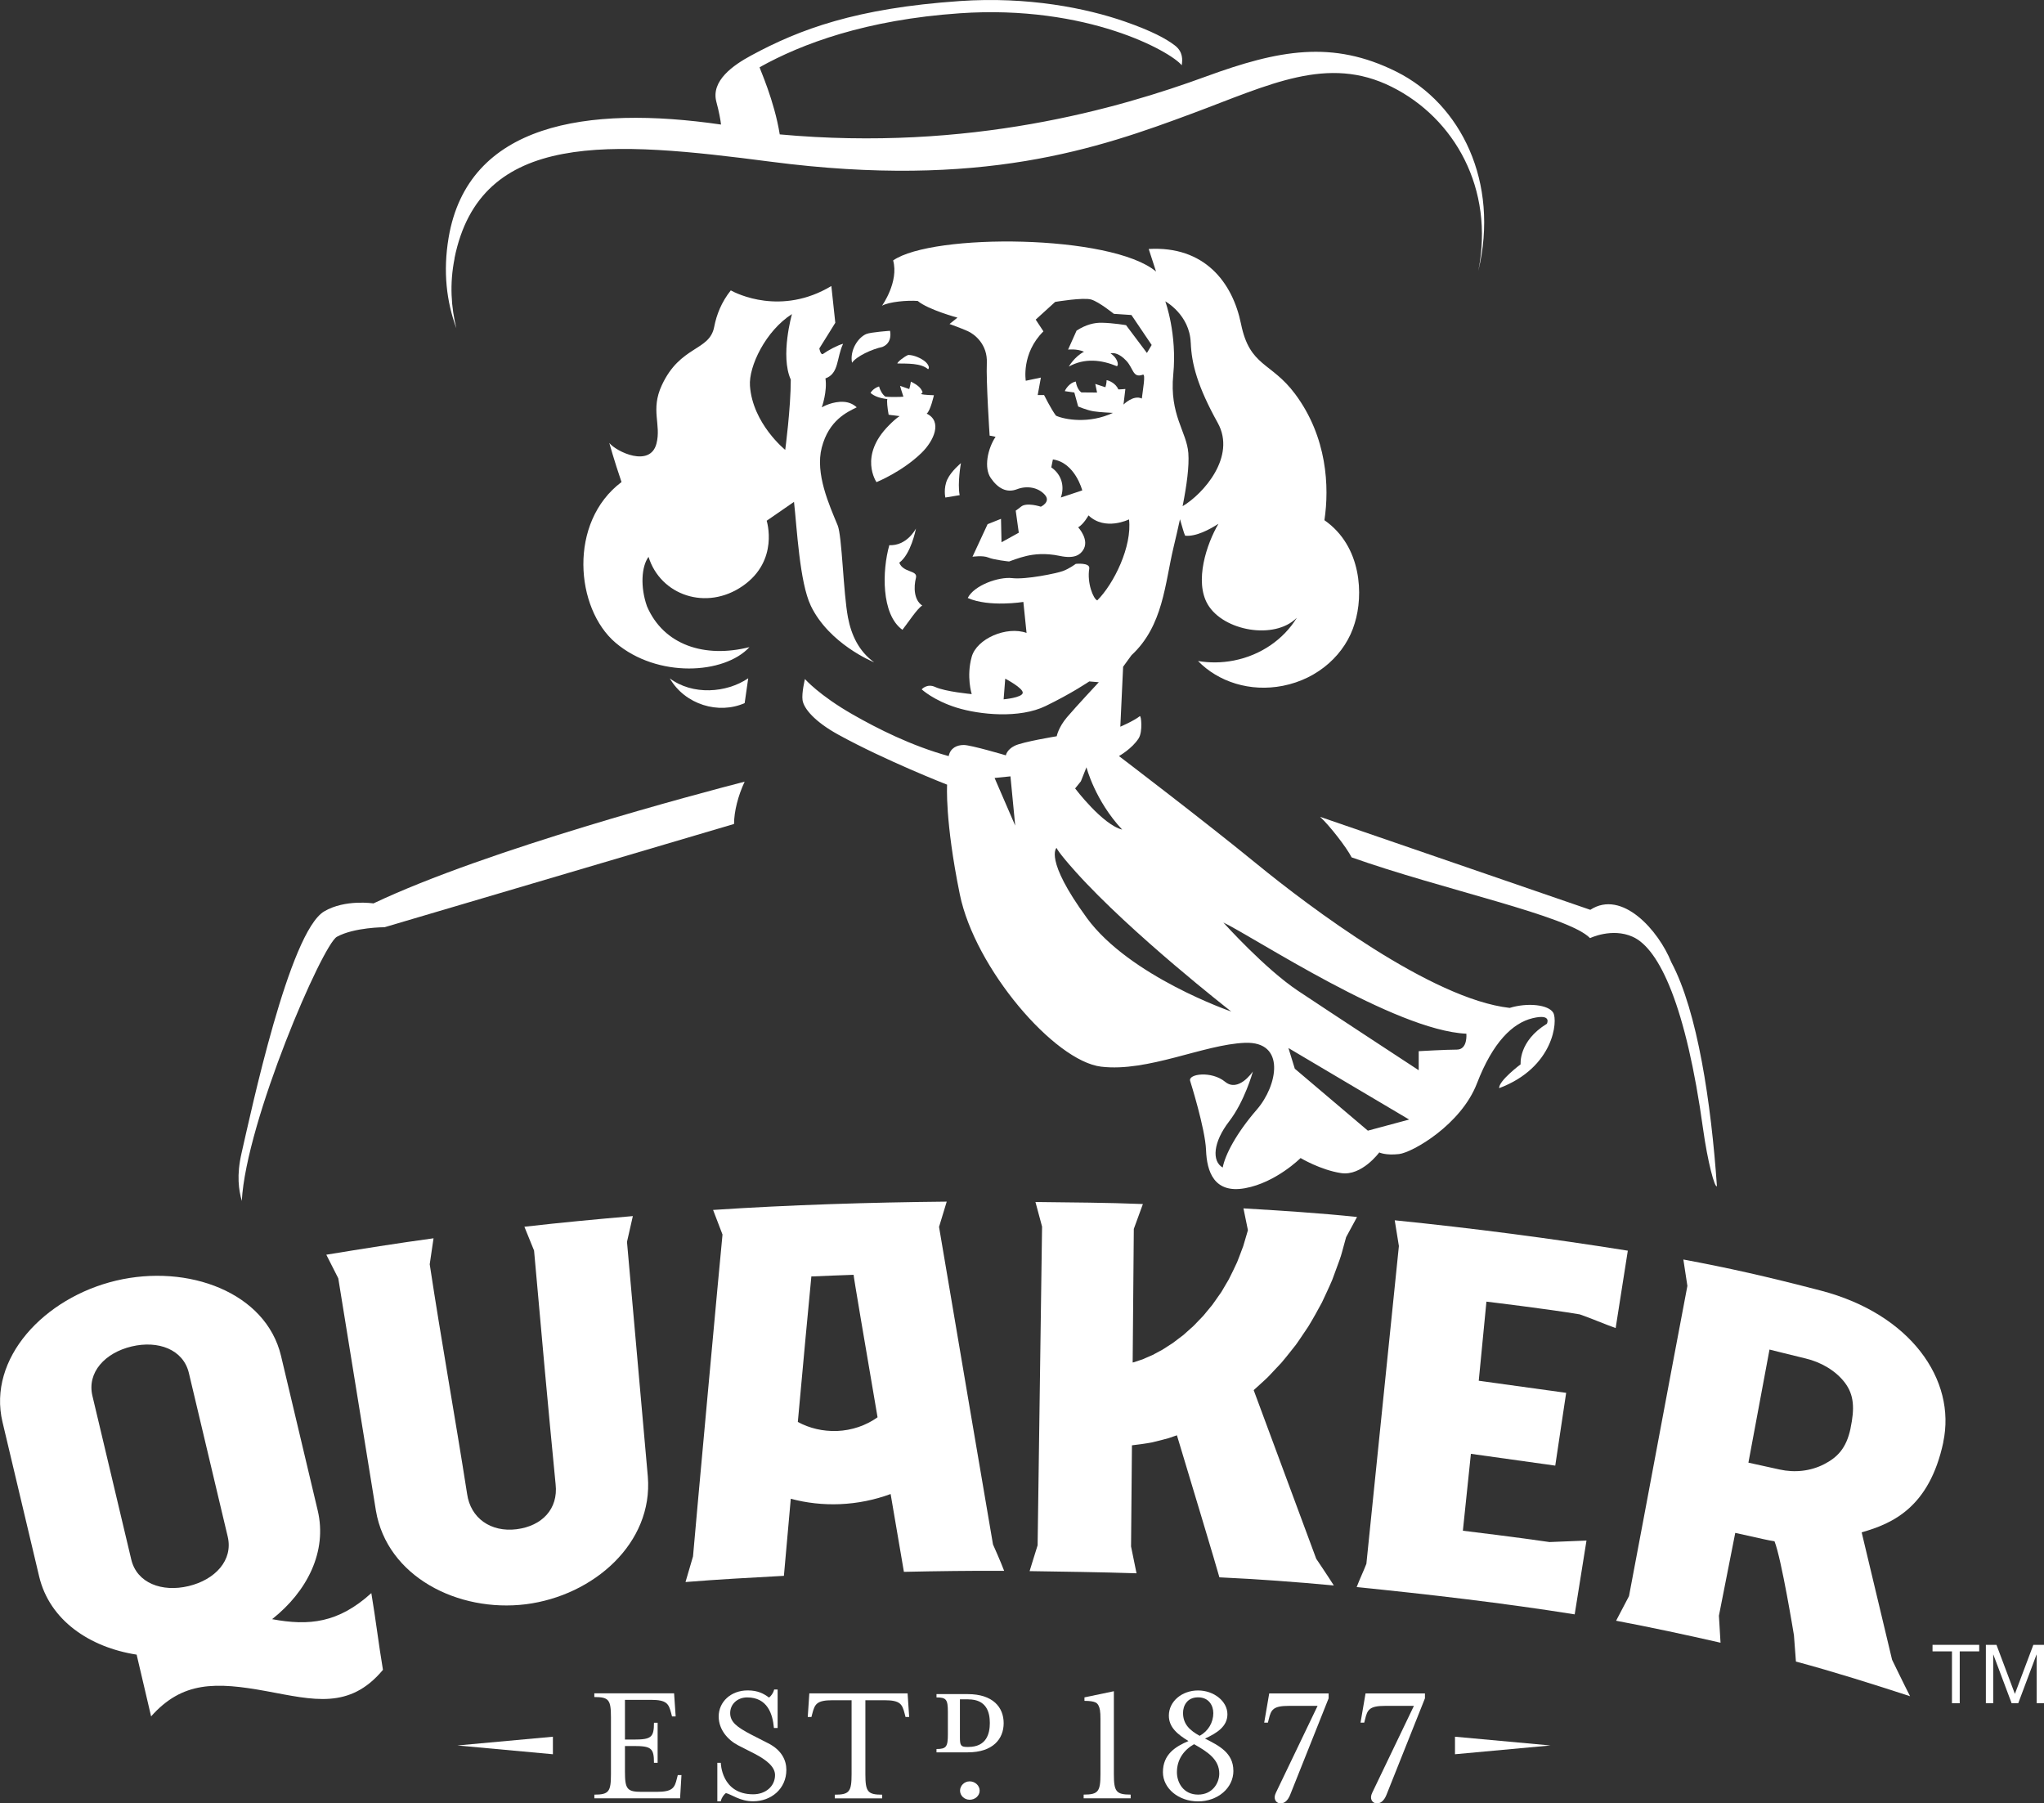 <?xml version="1.0" encoding="UTF-8"?>
<svg id="Layer_2" data-name="Layer 2" xmlns="http://www.w3.org/2000/svg" viewBox="0 0 481.7 424.95">
  <rect x="0" y="0" width="481.7" height="424.95" fill="#333333" stroke="none"/>
  <defs>
    <style>
      .cls-1 {
        fill: #fff;
      }
    </style>
  </defs>
  <g id="QuakerMan_HiCon">
    <g>
      <g>
        <path class="cls-1" d="M204.17,78.7c-2,.83-3.94,3.89-3.38,6.78,1.1-1.56,4.69-3.2,7.14-3.72,2.52-.99,1.82-3.81,1.82-3.81,0,0-4.54.32-5.58.75Z"/>
        <path class="cls-1" d="M215.85,124.56c-.15.27-2.21,4.09-6.27,3.91-1.68,5.9-1.97,16.29,3.09,19.94,1.12-1.4,3.65-5.24,4.68-5.71-1.97-1.31-2.06-4.3-1.49-6.55.46-1.85-3-1.12-3.93-3.56,2.72-1.99,3.86-7.68,3.93-8.03Z"/>
        <path class="cls-1" d="M218.06,85.23c-.98-.84-2.71-1.59-4.02-1.59-.94.37-2.55,1.66-2.57,2.01,2.2.05,5.57-.14,7.25,1.36.47-.37-.05-1.26-.66-1.78Z"/>
        <path class="cls-1" d="M107.1,60.9c6.1-30.4,37.11-27.66,74.58-22.79,49.69,6.47,77.11-3.11,99.37-11.4,18.1-6.73,31.81-13.81,46.94-6.24,14.77,7.38,24.23,23.97,20.4,43.35,5.01-20.88-4.1-39.32-19.27-46.91-15.13-7.56-27.8-5.14-44.92,1.12-20.64,7.55-55.69,17.73-100.44,13.64-1.3-8.06-4.75-15.51-4.75-15.82,9.95-5.57,25.13-11.2,47.16-12.72,30.16-2.08,49.8,9.09,52.32,12.25.19-1.24.36-3.17-1.64-4.69-2.01-1.54-5.33-3.37-11.79-5.62-9.01-3.13-22.76-5.93-38.89-4.82-24.43,1.68-37.72,6.64-49.14,12.82-4.14,2.24-9.56,5.93-8.2,10.96.61,2.24,1,4.39,1.09,5.32-31.63-4.59-59.65-.27-64.2,26.67-1.34,7.95-.5,15.04,1.83,21.34-1.21-4.91-1.64-10.41-.42-16.48Z"/>
        <path class="cls-1" d="M208.66,93.47c-.71-.5-1.27-1.54-1.5-2.41-1.5.5-2,1.53-2,1.53.88.75,1.94,1.19,3.96,1.46-.16.42,0,2,.3,3.67.58.12,1.88.21,2.58.33-.84.56-1.67,1.33-2.5,2.17-7.23,7.23-2.94,13.39-2.94,13.39,0,0,6.02-2.42,10.61-6.89,2.9-2.82,5-7.42,1.22-9.25.9-.7,1.7-4.34,1.7-4.34,0,0-2.39-.04-3.05-.29.33-.33.62-.25,0-1.16s-2.03-1.59-2.38-1.75c-.12.84-.38,1.75-.38,1.75l-2.17-.76s.45,1.61.79,2.55c-.54.08-3.25.12-4.25,0Z"/>
        <path class="cls-1" d="M191.06,142.71c4.34,9.02,14.63,13.23,14.95,13.36-3.64-2.62-5.39-6.47-6.17-10.55-1.12-5.9-1.38-19.17-2.43-21.72-1.97-4.77-5.35-12.19-3.75-18.34,1.68-6.46,5.99-8.36,8.24-9.48-.88-.81-1.92-1.2-2.97-1.28-2.67-.21-5.12,1.2-5.26,1.28.07-.19,1.32-3.8.86-6.81,3.24-1.17,2.58-4.84,4.16-8.16-1.22.3-3.56,1.54-4.71,2.38-.53.39-.86-1.08-.89-1.29,1.48-2.34,3.76-6.04,3.76-6.04l-.93-8.66c-11.82,7.09-22.36,1.77-23.7,1.03-2.19,2.74-3.36,5.73-3.91,8.6-1.1,5.76-7.99,4.34-12.35,13.76-2.71,5.85-.08,9.24-1.26,13.76-1.49,5.68-9.41,1.93-11.11-.17,0,0,1.13,4.08,2.88,9.21-12.59,9.46-10.92,29.81-1.38,37.89,9.87,8.36,25.62,7.42,31.53,1.01-10.59,2.67-20.22-.5-24.14-9.6-1.63-4.59-1.3-9.45.36-11.67,2.79,9.02,13.61,12.83,22.22,6.84,8.61-5.99,5.62-15.35,5.62-15.35l6.44-4.45c.69,6.11,1.31,18.93,3.95,24.45ZM186.36,89.44c0,6.74-1.31,16.57-1.31,16.57,0,0-7.68-6.18-8.31-15.09-.33-4.59,3.72-12.98,9.9-16.91,0,0-2.81,9.83-.28,15.44Z"/>
        <path class="cls-1" d="M223.27,112.93c-.99,2.14-.48,4.31-.48,4.31l3.37-.56c-.56-2.81.3-7.55.3-7.55,0,0-2.3,1.9-3.18,3.8Z"/>
        <path class="cls-1" d="M393.87,226.74c-3-7.49-11.61-17.22-19.09-12.35,0,0-35.32-12.16-63.68-21.91,2.24,2.06,6.22,7.18,7.43,9.55,21.34,7.58,51.1,13.76,56.19,19.03,0,0,5.15-2.51,10.04-.32,6.31,2.81,12.61,16.39,16.6,45.31,1.07,7.71,2.74,13.96,3.26,13.46-1.36-19.57-4.57-41.21-10.75-52.77Z"/>
        <path class="cls-1" d="M76.4,214.76c-8.23,4.86-17.22,47.17-19.46,56.9-1.24,5.35-.66,8.77.04,11.33,1.04-18.83,19.01-60.39,22.42-62.25,4.12-2.25,11.23-2.25,11.23-2.25l82.36-24.33c0-2.96.97-6.71,2.5-9.97-10.59,2.73-60.78,16.01-87.48,28.69,0,0-6.69-1.03-11.61,1.88Z"/>
        <path class="cls-1" d="M355.76,237.5c-18.35-2.06-47.17-23.78-59.53-33.88-12.35-10.11-32.53-25.46-32.53-25.46,0,0,3.11-1.74,4.65-4.19.99-1.59.59-5.48.26-5.21-1.4,1.12-4.59,2.48-4.59,2.48l.66-14.13,1.97-2.71c7.49-6.93,7.86-16.85,9.92-25.46.53-2.2,1.04-4.42,1.51-6.58.48,1.57.87,3.14,1.21,3.87,2.53.28,5.81-1.48,7.86-2.81-2.81,4.77-5.71,13.57-2.53,19,3.68,6.27,15.72,8.42,20.96,3.18,0,0,0,.02,0,.03-3.05,4.95-8.34,8.75-14.83,10.02-2.88.56-5.73.57-8.42.11,4.78,4.91,12.26,7.36,19.98,5.85,8.45-1.65,14.85-7.59,16.95-14.76,2.05-6.51,1.74-18.09-7.14-24.27,1.18-7.82.68-19.57-6.92-29.76-5.65-7.57-10.67-6.36-12.73-16.47-2-9.84-8.63-18.44-21.76-17.68l1.73,5.32c-10.48-8.8-52.69-9.08-61.96-2.62,1.4,5.05-2.62,10.67-2.62,10.67,1.68-.94,5.99-1.31,8.42-1.12,2.44,2.06,9.36,3.93,9.36,3.93l-1.87,1.5s2.62.93,4.3,1.68c1.68.75,4.68,3.18,4.49,7.49-.19,4.3.66,17.13.66,17.13l1.4.28c-1.87,2.81-2.81,7.3-1.12,9.73,1.68,2.43,3.74,3.56,6.18,2.62,2.43-.93,5.05-.38,6.55,1.31s-.94,2.81-.94,2.81c0,0-3.37-1.12-4.68,0-.31.26-.76.6-1.24.93l.72,5.2-4.07,2.25-.12-5.52-3.16,1.26-3.56,7.67s2.44-.37,3.75.19c1.31.56,4.87.93,4.87.93,0,0,2.43-.93,4.12-1.31,1.68-.38,4.31-.75,7.86,0,3.55.75,4.78-.37,5.43-1.31,1.68-2.44-1.12-5.43-1.12-5.43,1.31-.75,2.43-2.81,2.43-2.81,3.93,3.75,9.55.94,9.55.94.75,6.36-3.55,15.16-7.49,19.09-.94-.38-2.44-4.12-1.88-7.49.25-1.49-3.18-1.12-3.18-1.12,0,0-1.5,1.12-3,1.68-1.49.56-8.79,2.06-11.98,1.68-3.18-.37-8.98,1.68-10.48,4.68,5.06,2.24,13.11.93,13.11.93l.75,7.3c-4.68-1.68-11.72,1.34-12.92,5.62-1.31,4.68,0,8.8,0,8.8,0,0-6.18-.56-8.61-1.68-1.94-.9-3.18.56-3.18.56,0,0,2.81,2.62,8.24,4.31,5.42,1.68,14.79,2.62,20.96-.38,6.18-2.99,10.29-5.8,10.29-5.8l2.25.19s-5.42,5.8-7.49,8.24c-2.06,2.43-2.43,4.49-2.43,4.49,0,0-8.05,1.31-9.92,2.25-1.87.93-2.06,2.25-2.06,2.25,0,0-8.23-2.44-9.92-2.44s-3.18.75-3.56,2.62c-8.79-2.43-16.76-6.46-22.65-9.83-7.86-4.49-11.23-8.33-11.23-8.33,0,0-.8,3.28-.56,4.96.28,1.97,2.81,5.05,8.42,8.14,11.15,6.13,25.65,11.79,25.65,11.79,0,0-.56,8.42,2.99,25.83,3.55,17.41,22.28,39.31,33.32,40.62,11.05,1.31,24.15-5.24,33.88-5.62,9.73-.37,7.67,10.11,2.81,15.72-4.87,5.62-7.49,10.67-8.05,13.67-2.62-1.5-2.25-5.99,1.5-10.86,3.65-4.74,5.52-11.44,5.61-11.78-.16.24-3.44,4.98-6.55,2.43-3.18-2.62-8.79-1.88-8.23-.19,0,0,3.55,11.23,3.74,16.29.19,5.05,1.88,10.3,9.18,8.98,7.3-1.31,13.1-7.11,13.1-7.11,0,0,4.68,2.81,9.55,3.55,4.87.75,8.99-4.87,8.99-4.87,0,0,1.5.75,4.68.38,3.18-.38,14.6-6.92,18.35-16.66,3.75-9.73,8.42-14.22,13.1-15.35,4.68-1.12,3.37,1.31,3.37,1.31-6.74,4.12-6.18,9.55-6.18,9.55,0,0-5.24,3.93-5.05,5.62,12.92-4.86,13.85-15.91,12.73-17.78-1.12-1.88-5.99-2.44-10.29-1.12ZM280.62,80.74c.19,5.05,1.62,10.37,6.36,18.91,4.43,7.98-3.45,16.77-8.28,19.63.98-4.97,1.58-9.44,1.35-12.52-.38-5.05-4.49-8.98-3.55-18.53.93-9.55-1.88-17.22-1.88-17.22,0,0,5.74,3.12,5.99,9.73ZM250,117.24c.94-2.62.19-5.43-2.25-7.11l.38-1.87c5.24.75,6.92,7.3,6.92,7.3l-5.05,1.68ZM264.77,95.33l.44-3.67s-1.46.13-1.67.09c-.58-1.46-2.28-2.12-2.75-2.17,0,.83-.29,1.67-.29,1.67l-2.38-.78.42,2.03-3.69-.03c-.72-.49-1.19-1.6-1.31-2.56-1.58.25-2.59,2.07-2.59,2.26.76.12,1.54.24,2.23.32l.91,3.3s2.07.87,3.57,1.12c1.4.24,4.62.38,4.62.38-5.61,2.63-11.37,1.6-13.42.66-1.13-1.49-2.81-4.86-2.81-4.86h-1.5l.75-4.12-3.56.75s-1.1-6.43,4.16-11.64l-1.82-2.77,4.59-4.17s6.61-1.12,8.49-.56c1.87.56,5.33,3.37,5.33,3.37l4.15.28,4.77,7.06-1.12,1.88-4.92-6.55s-3.01-.51-5.68-.57c-1.79-.04-3.78.43-5.98,1.86l-2,4.47s2.08-.25,3.75.5c-2.25,1.17-3.58,3.5-3.58,3.5,3.75-2.08,7.71-1.59,11.33-.09.58-.31,0-2.13-1.5-3,.75-.25,2.12,0,3.75,1.75,1.68,1.81,1.5,4.12,3.87,3.25.72-.26-.01,3.56-.24,5.62-2-.94-4.32,1.42-4.32,1.42ZM236.52,164.79l.38-4.87s4.31,2.25,4.12,3.37c-.19,1.12-4.49,1.5-4.49,1.5ZM234.39,183.32l3.74-.38,1.12,11.61-4.86-11.23ZM254.73,184.1l1.31-3.3s2,7.83,8.42,14.69c-4.65-1.17-11.09-9.7-11.09-9.7l1.37-1.7ZM256.1,216.26c-10.11-13.85-7.11-16.47-7.11-16.47,0,0,.23.87,4.49,5.62,13.1,14.6,36.69,32.95,36.69,32.95,0,0-23.96-8.24-34.07-22.09ZM322.36,266.43l-17.22-14.6-1.5-4.87,28.45,16.85-9.74,2.62ZM343.33,247.33c-2.62,0-8.99.37-8.99.37v4.49s-20.59-13.48-28.45-18.72c-7.74-5.16-17.29-15.76-17.59-16.09,7.12,3.37,40.43,25.46,57.27,26.2,0,0,.37,3.75-2.25,3.75Z"/>
      </g>
      <path class="cls-1" d="M157.86,159.86c5.35,4.02,13.35,3.45,18.47-.03l-.84,5.85c-6.13,2.72-14.05.37-17.63-5.81Z"/>
    </g>
    <g>
      <path class="cls-1" d="M140.06,422.89c3.42,0,3.92-.7,3.92-4.82v-13.4c0-4.12-.49-4.78-3.92-4.78v-.87h18.8l.37,5.44h-.86l-.21-.82c-.58-2.14-.99-3.09-4.78-3.09h-6.1v9.36h2.06c4.12,0,4.78-.5,4.78-3.96h.86v9.44h-.86c0-3.46-.66-3.96-4.78-3.96h-2.06v6.02c0,4.12.49,4.78,3.92,4.78h3.54c3.79,0,4.25-.95,4.78-3.13l.21-.82h.87l-.33,5.48h-20.2v-.87Z"/>
      <path class="cls-1" d="M169.87,424.46h-.82v-9.07h.82s.08,7.42,7.63,7.42c2.93,0,5.15-1.9,5.15-4.53,0-1.9-1.9-3.5-4.74-4.99l-3.96-2.02c-2.39-1.24-4.58-3.67-4.58-6.8,0-3.42,2.84-6.14,6.84-6.14,2.43,0,3.79.78,5.03,1.69.49-.41.99-1.03,1.2-1.9h.82v9.07h-.87c-.29-3.3-1.52-7.21-6.31-7.21-2.31,0-4,1.61-4,3.67s1.44,3.26,4.99,5.11l3.96,2.02c3.17,1.61,4.29,4,4.29,6.26,0,4.49-3.59,7.42-7.83,7.42-3.13,0-5.11-1.65-6.43-1.94-.49.41-.99,1.03-1.2,1.94Z"/>
      <path class="cls-1" d="M214.27,404.59h-.87l-.21-.82c-.58-2.19-.99-3.13-4.78-3.13h-4.47v17.44c0,4.12.54,4.82,3.96,4.82v.87h-11.17v-.87c3.42,0,3.96-.7,3.96-4.82v-17.44h-4.47c-3.79,0-4.2.95-4.78,3.13l-.21.82h-.87l.37-5.56h23.16l.37,5.56Z"/>
      <path class="cls-1" d="M228.52,424.09c-1.28,0-2.27-.99-2.27-2.14s.99-2.19,2.27-2.19,2.35.99,2.35,2.19-1.07,2.14-2.35,2.14Z"/>
      <path class="cls-1" d="M220.7,412.14c2.31,0,2.68-.54,2.68-3.46v-5.28c0-2.93-.37-3.42-2.68-3.42v-.78h7.38c5.89,0,8.45,3.09,8.45,6.84s-2.56,6.88-8.45,6.88h-7.38v-.78ZM228.2,400.43h-1.98v8.95c0,1.9.21,2.27,1.69,2.27h.29c4.29,0,5.07-3.13,5.07-5.65s-.78-5.56-5.07-5.56Z"/>
      <path class="cls-1" d="M290.67,417.27c0,4.12-3.75,7.21-8.33,7.21s-8.28-3.05-8.28-6.88c0-4.25,3.01-6.06,6.02-7.34-2.47-1.52-4.62-3.17-4.62-5.98,0-3.42,3.13-5.94,6.88-5.94s6.92,2.56,6.92,5.61c0,2.89-2.51,4.45-5.28,5.73,3.26,1.65,6.68,3.34,6.68,7.58ZM277.36,417.6c0,2.51,1.57,5.28,4.99,5.28s4.99-2.76,4.99-4.95c0-3.38-2.8-5.15-5.94-6.93-2.39,1.36-4.04,3.59-4.04,6.6ZM285.93,403.63c0-1.61-.95-3.67-3.59-3.67s-3.54,2.06-3.54,3.67c0,2.68,1.61,4.12,3.92,5.4,2.02-1.11,3.22-3.13,3.22-5.4Z"/>
      <path class="cls-1" d="M299.11,399.04l-1.18,6.88h.87l.21-.82c.54-2.23.99-3.13,4.78-3.13h6.72l-9.81,20.44c-.74,1.48.04,2.31.66,2.47,1.2.33,2.14-.58,2.68-1.94l9.07-22.75v-1.15h-13.99Z"/>
      <path class="cls-1" d="M321.81,399.04l-1.18,6.88h.87l.21-.82c.54-2.23.99-3.13,4.78-3.13h6.72l-9.81,20.44c-.74,1.48.04,2.31.66,2.47,1.2.33,2.14-.58,2.68-1.94l9.07-22.75v-1.15h-13.99Z"/>
      <polygon class="cls-1" points="130.3 409.24 130.3 413.37 107.79 411.3 130.3 409.24"/>
      <polygon class="cls-1" points="342.89 413.37 342.89 409.24 365.39 411.3 342.89 413.37"/>
      <path class="cls-1" d="M262.5,398.52v19.54c0,4.12.54,4.82,3.96,4.82v.87h-11.08v-.87c3.42,0,3.96-.7,3.96-4.82v-12.99c0-.84-.03-1.58-.12-2.1-.16-.93-.5-1.53-1.01-1.79s-1.39-.39-2.64-.39v-.82s6.93-1.45,6.93-1.45Z"/>
    </g>
    <g>
      <path class="cls-1" d="M87.5,375.41c-7.73,7.01-14.66,7.77-23.37,6.13,8.26-6.53,13.04-15.94,10.74-25.63l-8.64-36.4c-3.56-14.98-21.92-21.76-38.88-17.74-16.97,4.03-30.32,18.34-26.76,33.32l8.64,36.4c2.44,10.27,11.83,16.68,22.97,18.41,1.25,5.32,2.07,8.83,3.41,14.55,7.36-8.28,15.18-8.15,27.25-5.93,10.96,2.02,19.52,4.39,27.39-5.04-1.07-6.38-1.67-11.7-2.74-18.08ZM28.87,358.79l-5.02-21.16-2.07-8.71c-1.31-5.53,2.97-10.15,9.24-11.64,6.27-1.49,12.17.71,13.49,6.25l2.07,8.71,5.02,21.16,2.07,8.71c1.31,5.53-2.97,10.15-9.24,11.64-6.27,1.49-12.17-.71-13.49-6.25l-2.07-8.71Z"/>
      <path class="cls-1" d="M234.01,363.91s-10.96-64.29-12.71-74.8c.6-1.99,1.21-3.97,1.81-5.96-18.1.18-36.99.76-55.06,1.96.74,1.93,1.48,3.87,2.22,5.8-.39,3.61-6.47,70.01-6.95,75.84-.59,2.05-1.18,3.99-1.77,6.04,7.66-.62,15.52-1.04,23.19-1.46.11-1.33.76-8.63,1.62-18.16,3.71.99,7.61,1.43,11.57,1.27,4.16-.17,8.2-1,11.96-2.39,1.65,9.64,2.94,17.12,3.13,18.34,7.69-.17,15.93-.28,23.62-.24-.76-2.05-2.64-6.25-2.64-6.25ZM197.24,337.19c-3.28.13-6.47-.63-9.22-2.12,1.28-14.03,2.58-28.15,3.19-34.29.06,0,.12,0,.18,0,3.34-.14,6.3-.27,9.65-.38.06,0,.07,0,.13,0-.09,0,2.73,16.55,5.64,33.57-2.72,1.94-6.04,3.09-9.56,3.23Z"/>
      <path class="cls-1" d="M123.91,378.03c-15.98,1.97-32.7-6.52-35.32-22.06-2.96-18.25-5.91-36.5-8.87-54.75-.94-1.85-1.88-3.71-2.82-5.56,8.62-1.41,16.63-2.69,25.27-3.87-.3,2.04-.6,4.08-.9,6.12,2.79,18.39,5.9,35.48,8.81,54.1.81,5.76,5.61,9.09,11.65,8.34,6.03-.76,9.85-4.8,9.21-10.58-1.79-18.32-3.42-36.32-5.08-55.09-.76-1.87-1.52-3.74-2.28-5.61,8.65-.99,16.9-1.76,25.56-2.51-.47,2.03-.93,4.05-1.38,6.08,1.64,18.42,3.28,36.88,4.91,55.3,1.29,15.7-12.78,28.06-28.75,30.09Z"/>
      <path class="cls-1" d="M457.95,339.86c3.16-14.76-7.78-30.26-28.84-35.74-12.95-3.37-21.56-5.3-32.4-7.33.32,2.07.63,4.15.95,6.22-4.66,24.51-9.11,48.59-13.76,73.1-1.02,1.93-2.03,3.87-3.04,5.8,7.81,1.47,16.57,3.34,24.61,5.18-.12-2.12-.25-4.24-.38-6.36l3.85-19.52s4.11.91,6.76,1.5c.83.19,1.66.34,2.49.48,1.65,4.13,4.58,22.13,4.58,22.13,0,0,.31,4.07.47,6.21,8.74,2.34,18.33,5.37,26.9,8.17-1.27-2.46-4.24-8.59-4.24-8.59l-7.17-30.03c7.32-2.07,15.96-5.91,19.24-21.22ZM436.11,336.59c-1,4.73-3.13,6.84-6.26,8.45-3.14,1.61-6.85,2.04-10.49,1.23-2.69-.6-4.62-1.03-7.32-1.61l4.97-26.65s4.9,1.23,8.51,2.1c3.61.86,7.08,2.85,9.25,5.71,2.17,2.86,2.33,6.04,1.33,10.77Z"/>
      <path class="cls-1" d="M380.75,312.97c.96-5.98,1.91-12.27,2.87-18.26-18.26-2.92-36.57-5.3-54.93-7.16.33,2.02.66,4.05.98,6.07-2.55,24.86-5.1,50.02-7.66,74.87-.77,1.98-1.53,3.5-2.29,5.49,16.77,1.69,34.71,3.77,51.38,6.43.96-5.98,1.82-11.41,2.78-17.39-2.91.1-5.82.22-8.72.35-6.66-1-20.41-2.67-20.41-2.67l1.89-18.12,19.88,2.78,2.57-17.15-20.6-2.85,1.81-18.64s14.34,1.71,21.99,3c2.83.98,5.65,2.22,8.47,3.23Z"/>
      <path class="cls-1" d="M319.8,286.77c-8.54-.91-17.55-1.47-26.76-2.03.35,1.71.71,3.42,1.05,5.13-.04.16-.08.31-.13.47-.29.98-.61,2.09-.97,3.29-.41,1.18-.94,2.43-1.44,3.78-.6,1.29-1.25,2.66-1.96,4.05-.39.67-.8,1.35-1.2,2.04-.21.34-.39.71-.62,1.04l-.7.99c-.48.66-.92,1.36-1.42,2.01l-1.58,1.91c-.5.67-1.11,1.22-1.67,1.82-.58.58-1.11,1.22-1.74,1.72-.6.54-1.2,1.07-1.79,1.6-.62.47-1.24.94-1.85,1.4-.59.49-1.23.86-1.83,1.25-.61.37-1.19.82-1.8,1.1-.59.32-1.17.63-1.73.93-.56.27-1.11.47-1.63.71-.26.12-.52.23-.77.34-.25.09-.49.16-.73.24-.47.16-.92.31-1.34.44-.09.02-.17.04-.26.06l.27-31.48c.71-1.95,1.42-3.91,2.14-5.86-8.76-.35-16.56-.37-25.32-.48.52,1.93,1.04,3.87,1.56,5.8-.35,25.08-.7,50.01-1.05,75.09-.6,2-1.3,4.09-1.89,6.09,7.82.12,16.93.24,25.2.51-.43-2.11-.85-4.21-1.29-6.32l.21-23.84s.02,0,.03,0c1.32-.16,3.05-.36,4.81-.71.78-.19,1.61-.4,2.48-.62.43-.12.89-.22,1.34-.36.44-.15.88-.3,1.33-.46.2-.07.41-.14.61-.21,2.71,8.97,9.59,31.8,10.01,33.47,8.97.42,18.16,1.09,26.97,1.92-1.37-2.18-4.15-6.29-4.15-6.29l-14.74-39.74c.46-.41.91-.84,1.38-1.25.89-.83,1.83-1.62,2.64-2.53.83-.89,1.67-1.78,2.5-2.66.8-.91,1.53-1.87,2.28-2.8.37-.47.74-.94,1.11-1.4.36-.47.67-.97,1.01-1.45.66-.97,1.3-1.93,1.94-2.88,1.18-1.94,2.25-3.86,3.23-5.7.87-1.88,1.73-3.66,2.43-5.33.62-1.7,1.19-3.25,1.7-4.63.51-1.38.77-2.63,1.07-3.63.19-.71.35-1.3.49-1.78l2.56-4.73Z"/>
    </g>
    <g>
      <path class="cls-1" d="M455.43,389.13v-1.54h11v1.54h-4.59v12.22h-1.83v-12.22h-4.59Z"/>
      <path class="cls-1" d="M470.5,387.59l4.34,11.56,4.35-11.56h2.51v13.76h-1.73v-11.45h-.04l-4.3,11.45h-1.56l-4.3-11.45h-.04v11.45h-1.73v-13.76h2.5Z"/>
    </g>
  </g>
</svg>